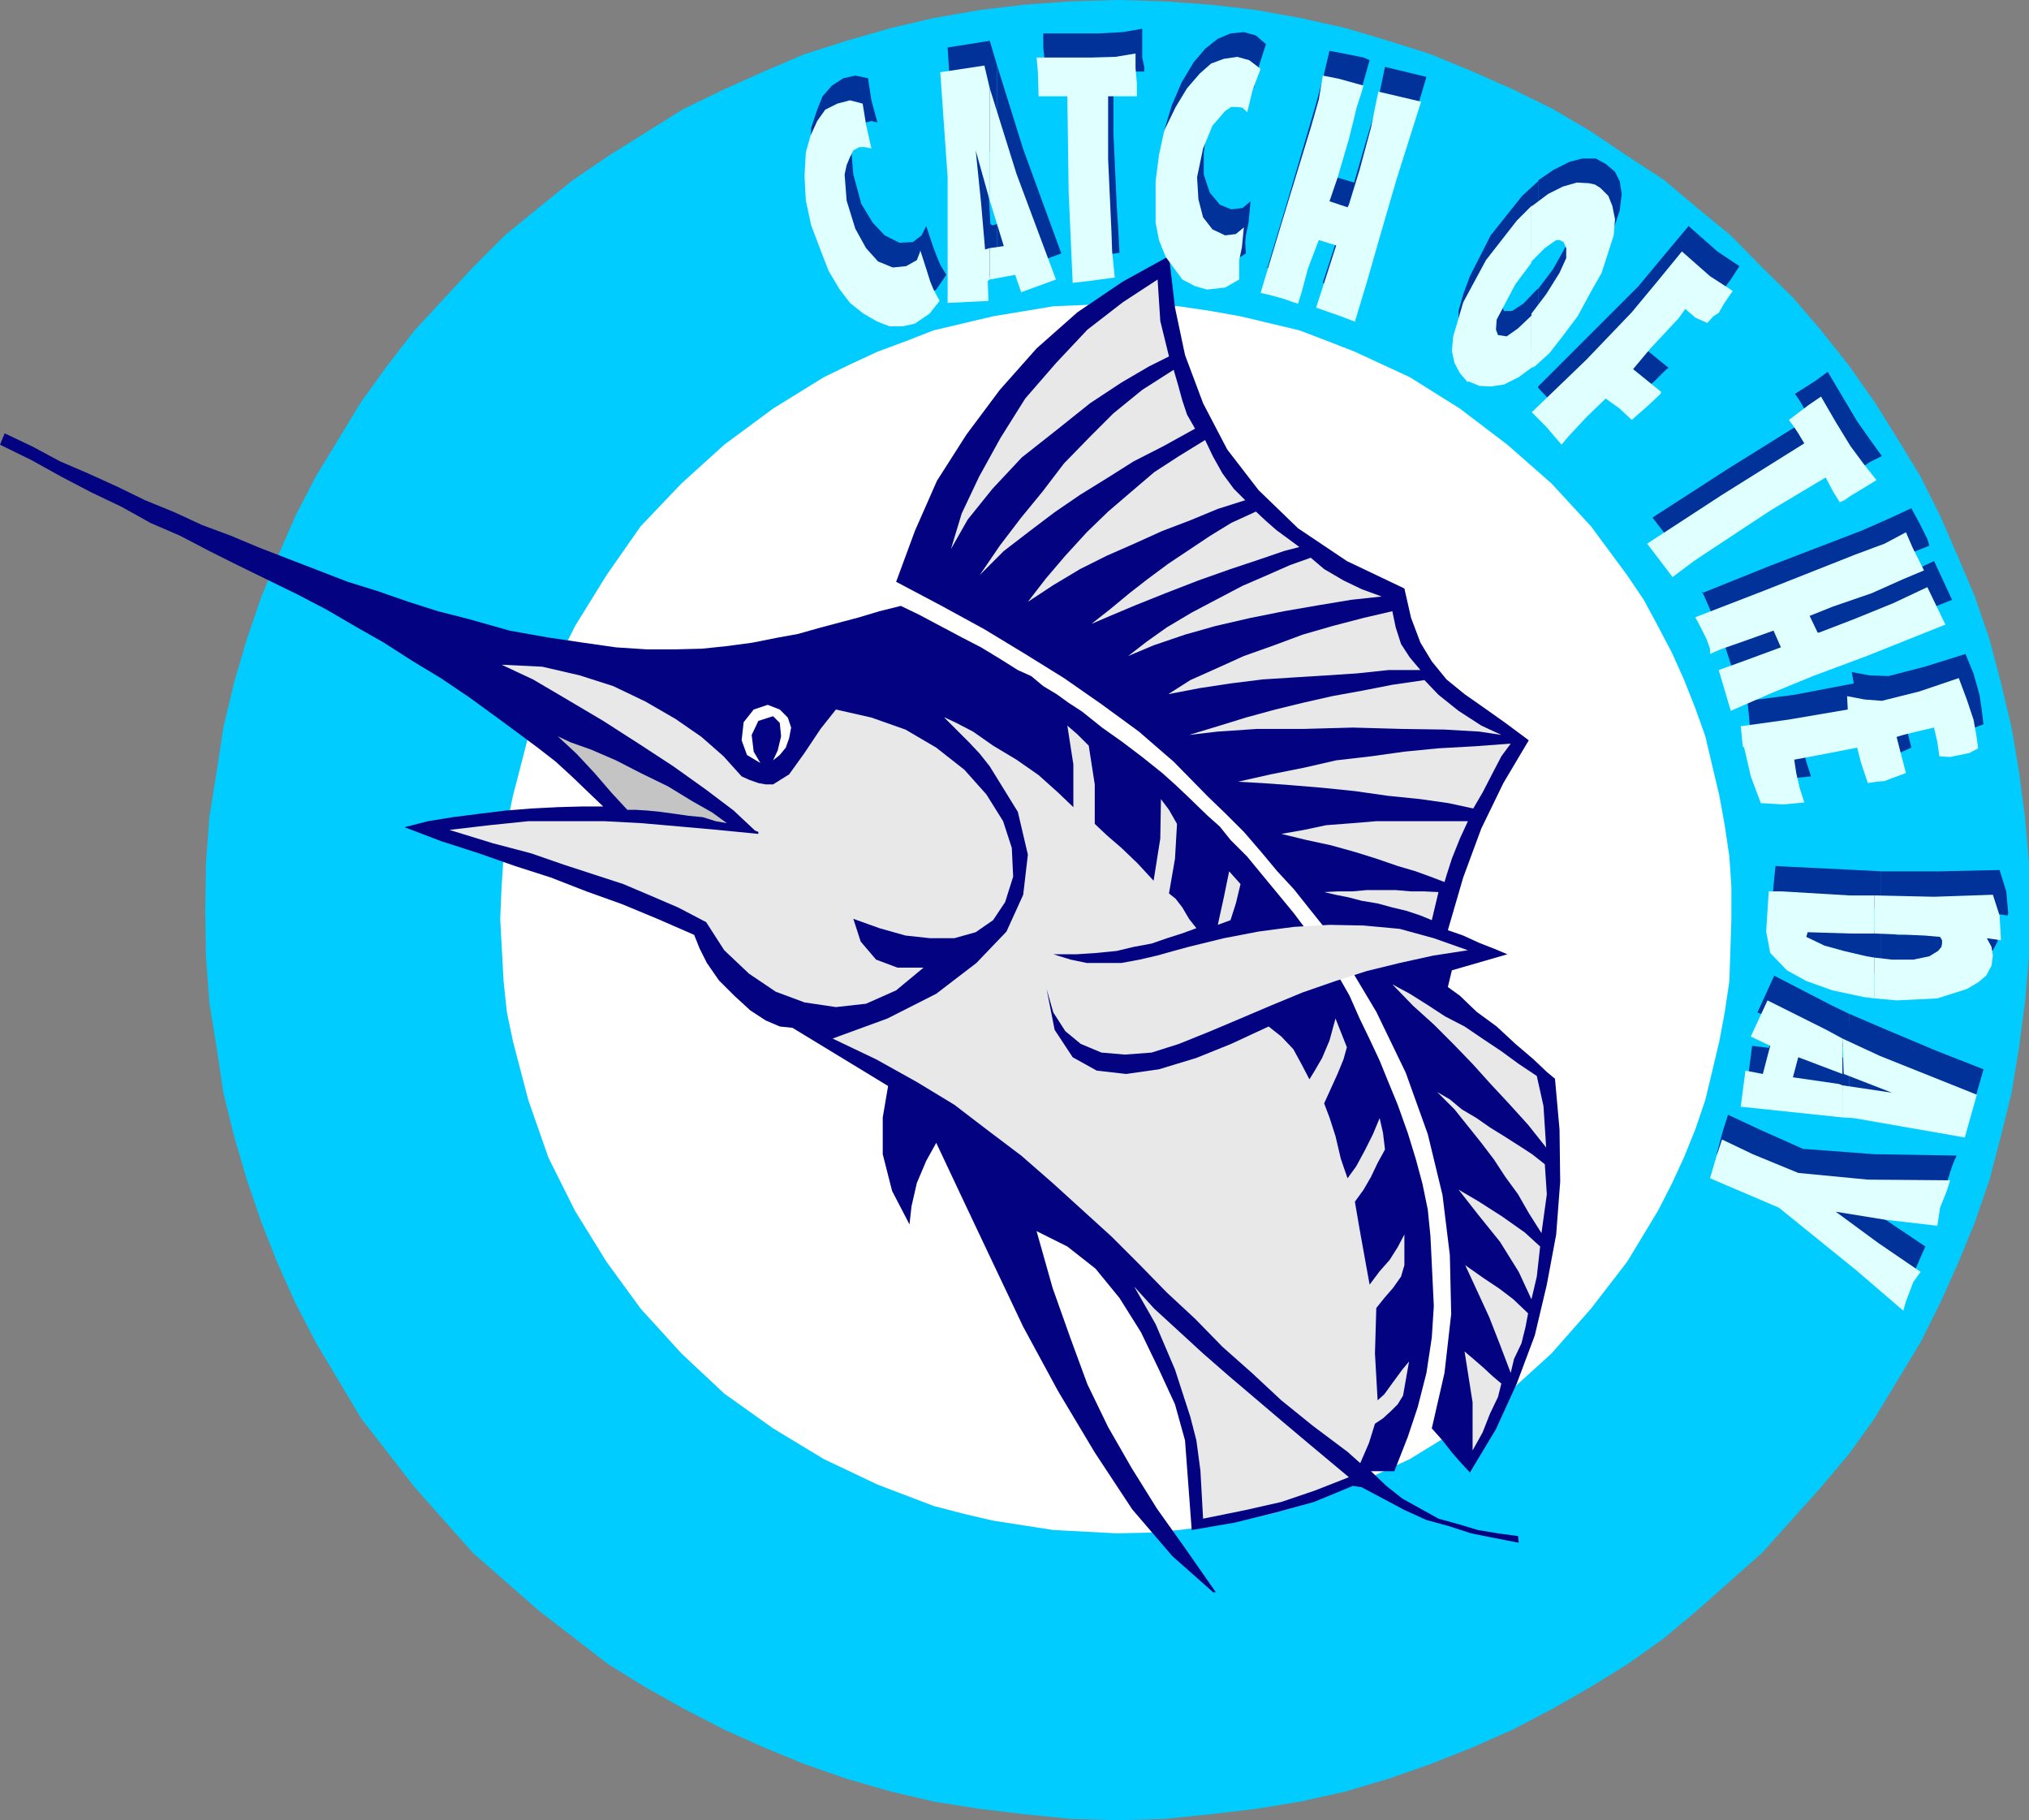 <?xml version="1.0" encoding="UTF-8" standalone="no"?>
<svg
   version="1.0"
   width="129.724mm"
   height="116.353mm"
   id="svg61"
   sodipodi:docname="Catch of the Day.wmf"
   xmlns:inkscape="http://www.inkscape.org/namespaces/inkscape"
   xmlns:sodipodi="http://sodipodi.sourceforge.net/DTD/sodipodi-0.dtd"
   xmlns="http://www.w3.org/2000/svg"
   xmlns:svg="http://www.w3.org/2000/svg">
  <rect width="100%" height="100%" fill="#808080" stroke="none"/>
  <sodipodi:namedview
     id="namedview61"
     pagecolor="#ffffff"
     bordercolor="#000000"
     borderopacity="0.25"
     inkscape:showpageshadow="2"
     inkscape:pageopacity="0.0"
     inkscape:pagecheckerboard="0"
     inkscape:deskcolor="#d1d1d1"
     inkscape:document-units="mm" />
  <defs
     id="defs1">
    <pattern
       id="WMFhbasepattern"
       patternUnits="userSpaceOnUse"
       width="6"
       height="6"
       x="0"
       y="0" />
  </defs>
  <path
     style="fill:#00ccff;fill-opacity:1;fill-rule:evenodd;stroke:none"
     d="m 270.195,0 11.15,0.323 11.15,0.808 10.989,1.292 10.827,1.939 10.827,2.423 10.342,3.07 10.181,3.231 10.181,4.2 9.858,4.362 9.534,4.685 9.05,5.331 8.888,5.978 8.888,5.816 8.08,6.785 8.08,6.624 7.595,7.755 7.434,7.27 6.787,7.916 6.787,8.563 6.141,8.724 5.656,9.047 5.494,9.047 4.686,9.37 4.363,10.017 4.04,9.532 3.555,10.34 2.747,10.501 2.586,10.824 1.778,10.663 1.454,10.986 0.97,11.147 v 11.309 11.147 l -0.97,11.147 -1.454,10.986 -1.778,10.824 -2.586,10.501 -2.747,10.501 -3.555,10.34 -4.04,9.855 -4.363,9.693 -4.686,9.37 -11.15,18.418 -6.141,8.563 -6.787,8.078 -14.221,15.833 -15.675,13.894 -8.08,6.785 -8.888,6.301 -8.888,5.493 -9.05,5.17 -9.534,5.008 -9.858,4.362 -10.181,4.039 -10.181,3.554 -10.342,3.07 -10.827,2.423 -10.827,1.777 -10.989,1.292 -11.15,1.131 -11.15,0.323 -11.474,-0.323 -11.15,-1.131 -10.827,-1.292 -11.15,-1.777 -10.342,-2.423 -10.666,-3.07 -10.181,-3.554 -9.858,-4.039 -9.696,-4.362 -9.696,-5.008 -9.211,-5.17 -8.888,-5.493 -16.968,-13.086 -15.837,-13.894 -14.059,-15.833 -12.928,-16.64 -5.494,-9.209 -5.494,-9.209 -4.848,-9.37 -4.363,-9.693 -3.878,-9.855 -3.555,-10.34 -3.07,-10.501 -2.586,-10.501 -1.616,-10.824 -1.778,-10.986 -0.808,-11.147 -0.162,-11.147 0.162,-11.309 0.808,-11.147 1.778,-10.986 1.616,-10.663 2.586,-10.824 3.07,-10.501 3.555,-10.34 3.878,-9.532 4.363,-10.017 4.848,-9.37 5.494,-9.047 5.494,-9.047 6.302,-8.724 6.626,-8.563 14.059,-15.186 7.757,-7.755 8.08,-6.624 8.403,-6.785 8.565,-5.816 18.099,-11.309 9.696,-4.685 9.696,-4.362 9.858,-4.2 10.181,-3.231 10.666,-3.07 10.342,-2.423 11.15,-1.939 10.827,-1.292 11.15,-0.808 z"
     id="path1" />
  <path
     style="fill:#ffffff;fill-opacity:1;fill-rule:evenodd;stroke:none"
     d="m 269.872,73.347 h 7.434 l 7.595,0.646 7.595,1.131 7.272,1.292 14.221,3.393 6.787,2.585 6.626,2.585 13.251,6.139 12.12,7.593 11.474,8.724 10.666,9.37 9.534,10.34 8.726,11.794 4.04,5.978 3.394,6.301 3.394,6.462 2.909,6.462 2.747,6.947 2.424,6.785 3.394,14.379 1.293,7.109 1.131,7.593 0.485,7.432 v 7.593 l -0.485,15.025 -1.131,7.593 -1.293,6.947 -3.394,14.217 -2.424,7.109 -2.747,6.785 -2.909,6.301 -3.394,6.624 -7.434,12.278 -8.726,11.309 -9.534,10.824 -10.666,9.693 -11.474,8.401 -12.12,7.432 -13.251,6.139 -13.413,5.17 -6.949,1.939 -7.272,1.616 -7.272,1.292 -7.595,0.969 -7.595,0.646 -7.434,0.162 -15.352,-0.808 -14.544,-2.262 -6.949,-1.616 -7.434,-1.939 -13.574,-5.17 -12.928,-6.139 -12.282,-7.432 -11.797,-8.401 -10.342,-9.693 -9.858,-10.824 -8.242,-11.309 -7.595,-12.278 -6.464,-12.925 -4.848,-13.894 -1.778,-6.785 -1.939,-7.432 -1.454,-6.947 -0.808,-7.593 -0.808,-15.025 0.323,-7.593 0.485,-7.432 0.808,-7.593 1.454,-7.109 1.939,-7.432 1.778,-6.947 4.848,-13.732 6.464,-12.925 7.595,-12.278 8.242,-11.794 9.858,-10.34 10.342,-9.37 11.797,-8.724 12.282,-7.593 6.302,-3.07 6.626,-3.07 6.949,-2.585 6.626,-2.585 14.382,-3.393 14.544,-2.423 z"
     id="path2" />
  <path
     style="fill:#030382;fill-opacity:1;fill-rule:evenodd;stroke:none"
     d="m 319.483,229.735 -6.787,-9.047 -3.717,-4.524 -3.878,-4.685 -3.717,-4.524 -4.04,-4.039 -2.586,-3.231 -2.909,-2.585 -5.01,-4.847 -2.909,-2.746 -3.07,-2.746 -4.848,-3.877 -4.686,-3.554 -5.01,-3.554 -4.848,-3.877 -3.232,-2.1 -2.909,-2.1 -3.232,-1.939 -2.909,-2.423 -3.232,-1.454 -4.363,-2.746 -4.525,-2.746 -4.686,-2.423 -5.171,-2.746 -5.171,-2.746 -4.363,-2.1 -5.171,1.292 -4.848,1.454 -4.848,1.292 -4.848,1.292 -5.171,1.454 -5.333,0.969 -5.656,1.131 -5.979,0.808 -6.141,0.646 -6.464,0.162 h -6.949 l -7.434,-0.485 -7.918,-1.131 -8.726,-1.292 -9.05,-1.616 -9.696,-2.746 -7.595,-1.939 -7.11,-2.262 -7.434,-2.585 -7.272,-2.262 -7.11,-2.746 -7.11,-2.746 -7.11,-2.746 -6.949,-2.908 -6.949,-2.585 -6.626,-3.07 -7.11,-2.908 -6.626,-3.231 -7.11,-3.231 L 14.544,111.475 7.918,107.92 1.131,104.689 0,107.436 l 7.595,3.716 7.272,4.039 7.11,3.716 7.434,3.554 6.949,3.877 7.11,3.07 7.11,3.716 7.11,3.554 7.272,3.554 6.949,3.393 7.11,3.716 6.626,3.877 7.11,4.039 6.787,4.362 6.949,4.2 6.949,4.685 3.555,2.585 4.202,3.07 4.363,3.231 4.363,3.231 4.363,3.393 3.878,3.554 4.04,3.877 3.555,3.393 h -5.171 l -5.818,0.162 -6.302,0.323 -6.141,0.485 -6.626,0.808 -6.302,0.808 -5.979,0.969 -5.656,1.454 8.888,3.393 9.05,2.908 8.726,3.07 8.565,2.746 8.726,3.393 8.565,3.07 8.565,3.554 8.888,3.877 1.293,3.231 1.778,3.554 2.909,4.2 3.717,3.716 3.878,3.554 3.717,2.423 3.394,1.454 3.07,0.323 23.109,14.055 -1.293,7.593 v 8.886 l 2.262,8.886 4.202,8.078 0.485,-4.362 1.293,-5.655 2.262,-5.331 2.424,-4.362 6.464,13.732 7.11,15.025 7.434,15.671 8.403,15.51 8.888,14.863 9.05,13.732 9.696,11.309 9.858,8.724 h 0.323 0.323 l -7.434,-10.663 -6.787,-9.532 -6.141,-9.855 -5.656,-9.855 -5.01,-10.34 -4.04,-10.986 -4.363,-12.278 -3.878,-13.732 7.434,3.716 6.787,5.331 5.818,7.109 5.171,8.239 4.363,9.047 3.878,8.401 2.424,8.724 1.616,21.649 10.342,-1.777 9.858,-2.423 9.373,-2.585 9.373,-3.877 2.101,0.323 5.494,2.908 4.848,2.585 5.333,2.423 5.333,1.454 5.494,1.777 5.656,1.131 5.818,1.131 -0.162,-1.616 -4.848,-0.646 -4.848,-0.808 -4.848,-1.454 -4.686,-1.292 -4.363,-2.423 -4.363,-2.423 -3.878,-3.07 -3.717,-3.554 h 5.656 l 3.232,-8.239 2.424,-7.27 2.101,-8.239 1.293,-8.563 0.485,-7.593 -0.485,-10.178 -0.323,-6.624 -0.646,-6.462 -1.293,-6.301 -1.616,-5.978 -1.939,-6.301 -2.424,-6.785 -2.262,-5.493 -2.101,-5.17 -2.424,-5.17 -2.424,-5.008 -2.424,-5.493 -3.232,-5.655 z"
     id="path3" />
  <path
     style="fill:#030382;fill-opacity:1;fill-rule:evenodd;stroke:none"
     d="m 275.366,244.598 h 4.202 l 3.717,-0.808 3.878,-0.969 3.232,-1.131 3.394,-1.131 3.555,-1.292 3.555,-1.454 3.717,-1.616 5.01,-1.292 5.171,-1.292 4.848,-1.454 5.171,-1.131 5.494,-0.808 5.171,-0.646 5.494,-0.323 5.818,-0.485 -5.818,-0.969 -6.787,-1.131 h -6.787 l -6.626,0.485 -6.302,1.131 -5.333,0.485 -4.525,0.969 -3.232,0.808 -5.171,1.292 -5.333,2.262 -5.333,1.939 -5.494,1.777 -5.333,1.131 -5.333,0.323 -4.848,-0.808 -5.171,-2.423 2.586,3.554 4.202,2.585 4.363,1.616 z"
     id="path4" />
  <path
     style="fill:#e3ffff;fill-opacity:1;fill-rule:evenodd;stroke:none"
     d="m 347.278,237.005 1.454,-2.585 -7.434,1.292 z"
     id="path5" />
  <path
     style="fill:#e8e8e8;fill-opacity:1;fill-rule:evenodd;stroke:none"
     d="m 294.273,223.434 3.07,-1.131 1.293,-4.039 1.131,-4.685 -2.747,-3.07 -1.293,6.301 z"
     id="path6" />
  <path
     style="fill:#030382;fill-opacity:1;fill-rule:evenodd;stroke:none"
     d="m 323.684,229.573 8.888,14.863 7.11,14.702 5.333,14.863 3.555,14.702 1.778,14.54 0.323,14.217 -1.616,14.217 -3.07,13.409 2.586,2.908 2.262,2.908 2.262,2.585 2.101,2.262 6.302,-10.501 5.01,-10.986 4.363,-11.632 2.909,-12.278 2.262,-12.117 0.97,-12.763 -0.162,-12.601 -1.131,-12.601 v 0.323 l -1.939,-1.616 -3.232,-3.07 -4.363,-3.716 -4.525,-4.2 -4.848,-3.554 -4.04,-3.877 -2.909,-2.1 0.97,-4.039 13.413,-3.877 -3.07,-1.292 -3.717,-1.454 -3.878,-1.777 -3.717,-1.292 3.717,-12.763 4.363,-11.794 5.333,-10.986 6.141,-10.34 -5.656,-4.2 -5.01,-3.554 -4.848,-3.393 -4.363,-3.554 -3.555,-4.362 -2.747,-4.524 -2.262,-5.978 -1.616,-7.109 -13.898,-6.624 -11.797,-7.916 -9.534,-9.209 -7.595,-9.855 -5.818,-11.147 -4.363,-11.632 -2.424,-11.471 -1.454,-12.44 -11.15,6.139 -10.989,7.432 -9.858,8.724 -8.888,10.017 -8.08,10.824 -7.11,11.147 -5.333,12.117 -4.525,12.278 10.989,5.816 10.342,5.655 9.858,5.978 9.373,5.816 9.05,6.301 9.05,6.624 8.403,7.27 8.242,8.401 4.363,4.2 4.363,4.362 4.04,4.685 4.04,4.847 4.04,4.362 3.717,4.685 3.878,4.847 z"
     id="path7" />
  <path
     style="fill:#e8e8e8;fill-opacity:1;fill-rule:evenodd;stroke:none"
     d="m 290.718,366.897 10.342,-2.1 8.565,-1.939 8.08,-2.746 8.242,-3.231 -9.858,-8.239 -6.141,-5.17 -6.464,-5.493 -6.464,-5.493 -6.302,-5.493 -5.979,-5.493 -5.818,-5.331 -4.848,-5.331 5.171,9.047 4.686,10.986 3.717,11.471 1.454,5.655 0.97,7.27 z"
     id="path8" />
  <path
     style="fill:#e8e8e8;fill-opacity:1;fill-rule:evenodd;stroke:none"
     d="m 328.694,353.488 2.101,-4.847 1.454,-4.685 1.939,-1.292 1.939,-1.777 1.616,-1.616 1.293,-2.1 1.454,-8.239 -1.616,1.939 -2.262,3.07 -2.101,2.908 -1.616,1.454 -0.646,-11.309 0.323,-10.986 1.939,-2.423 2.101,-2.423 1.939,-2.746 0.808,-2.746 v -7.432 l -1.616,3.07 -1.939,3.07 -2.424,2.746 -2.424,3.231 -2.424,-13.409 -1.131,-6.624 2.101,-2.908 1.778,-3.07 1.616,-3.393 1.778,-3.231 -0.485,-4.039 -0.808,-3.554 -1.616,3.877 -1.939,3.877 -2.101,3.877 -2.101,2.908 -1.616,-4.685 -1.293,-5.493 -1.454,-4.524 -1.293,-3.393 1.616,-3.554 1.616,-3.554 1.454,-3.554 0.808,-2.908 -2.747,-6.947 -1.454,5.331 -1.778,4.2 -1.778,3.07 -1.293,2.1 -1.939,-3.716 -1.939,-3.554 -2.909,-3.07 -3.07,-2.423 -9.05,4.2 -8.403,3.393 -9.05,2.746 -7.918,1.131 -7.11,-0.808 -5.818,-3.231 -4.363,-6.624 -1.939,-9.855 1.616,5.655 2.909,4.524 3.717,3.07 5.01,2.1 5.656,0.485 6.464,-0.485 6.626,-2.1 7.595,-3.07 7.272,-3.07 7.595,-3.231 7.434,-3.07 7.918,-2.746 7.595,-2.423 7.918,-1.939 8.08,-1.777 8.403,-1.292 -8.242,-2.908 -8.242,-2.262 -8.726,-0.808 -8.242,-0.162 -8.565,0.485 -8.565,1.131 -8.403,1.616 -8.565,2.1 -3.555,0.969 -4.04,1.131 -4.202,0.969 -4.363,0.808 h -4.04 -4.363 l -3.878,-0.808 -4.202,-1.292 h 5.656 l 4.848,-0.323 4.848,-0.485 4.04,-0.969 4.363,-0.808 3.717,-1.292 3.555,-1.131 3.555,-1.292 -1.778,-2.262 -1.616,-2.746 -1.616,-2.1 -1.616,-1.292 1.454,-8.401 0.485,-8.401 -1.939,-3.393 -1.939,-2.585 -0.162,9.532 -1.616,10.178 -3.878,-4.2 -3.878,-3.716 -3.555,-3.07 -2.909,-2.746 v -9.532 l -1.454,-9.37 -2.747,-2.746 -2.424,-2.1 1.454,9.37 v 10.34 l -3.717,-3.554 -4.686,-4.2 -5.333,-3.716 -5.656,-3.393 -4.848,-3.393 -4.04,-2.1 -2.747,-1.292 h -0.162 l 2.909,2.908 3.07,3.07 2.586,2.746 2.424,3.07 6.787,10.986 2.424,10.34 -1.131,9.693 -4.04,8.886 -7.272,7.593 -9.696,7.432 -11.797,5.978 -13.251,4.847 10.504,5.008 9.858,5.493 9.05,5.493 8.242,6.301 7.918,5.978 7.595,6.624 7.11,6.462 7.11,6.462 6.626,6.624 6.787,6.947 6.787,6.301 6.626,6.785 7.11,6.301 7.11,6.624 7.595,6.139 8.403,6.301 z"
     id="path9" />
  <path
     style="fill:#e8e8e8;fill-opacity:1;fill-rule:evenodd;stroke:none"
     d="m 355.843,350.418 2.424,-4.362 1.778,-4.524 1.939,-4.039 0.808,-3.231 -2.101,-1.777 -2.262,-2.1 -2.424,-2.1 -2.101,-1.777 1.939,12.278 z"
     id="path10" />
  <path
     style="fill:#e8e8e8;fill-opacity:1;fill-rule:evenodd;stroke:none"
     d="m 365.054,331.677 0.808,-3.393 1.778,-3.716 0.97,-3.877 0.646,-3.393 -3.555,-3.393 -3.394,-2.585 -3.878,-2.585 -4.363,-3.07 3.07,6.624 2.747,5.978 2.586,6.624 z"
     id="path11" />
  <path
     style="fill:#e8e8e8;fill-opacity:1;fill-rule:evenodd;stroke:none"
     d="m 370.064,313.906 1.293,-5.493 0.808,-7.27 -3.717,-3.393 -5.494,-3.877 -5.818,-3.716 -4.686,-2.746 4.686,5.978 5.333,6.624 4.525,7.27 z"
     id="path12" />
  <path
     style="fill:#e8e8e8;fill-opacity:1;fill-rule:evenodd;stroke:none"
     d="m 372.488,297.912 1.293,-9.37 -0.485,-7.27 -3.07,-2.423 -3.232,-2.1 -3.555,-2.262 -3.394,-2.1 -3.232,-2.262 -3.555,-2.1 -2.909,-2.423 -3.07,-1.777 4.202,4.2 3.232,4.039 3.232,4.039 3.07,4.039 2.747,4.2 3.07,4.2 2.586,4.524 z"
     id="path13" />
  <path
     style="fill:#e8e8e8;fill-opacity:1;fill-rule:evenodd;stroke:none"
     d="m 373.619,277.232 -0.646,-10.017 -1.616,-7.27 -4.363,-2.908 -4.202,-3.07 -4.363,-2.908 -4.525,-3.07 -4.686,-2.423 -4.202,-2.746 -4.363,-2.746 -4.202,-2.262 5.01,5.17 5.01,4.524 4.686,4.685 4.686,4.847 4.363,4.847 4.363,4.685 4.686,5.17 z"
     id="path14" />
  <path
     style="fill:#e8e8e8;fill-opacity:1;fill-rule:evenodd;stroke:none"
     d="m 223.169,233.774 h -6.302 l -5.171,-1.939 -3.717,-4.362 -1.778,-5.493 6.302,2.262 6.302,1.777 5.979,0.646 h 5.818 l 5.171,-1.454 4.202,-2.908 2.909,-4.362 1.939,-6.139 -0.323,-6.947 -2.101,-6.462 -4.04,-6.462 -5.333,-5.978 -6.787,-5.331 -7.434,-4.362 -8.242,-2.908 -8.565,-1.939 -3.717,4.685 -3.878,5.816 -3.717,5.17 -3.878,2.423 h -1.778 l -1.778,-0.323 -2.262,-0.808 -1.778,-0.808 -4.363,-4.847 -5.333,-4.685 -6.302,-4.362 -7.272,-4.2 -7.757,-3.716 -8.08,-2.585 -9.05,-2.1 -9.858,-0.485 7.595,3.554 8.242,4.847 8.726,5.17 8.565,5.493 8.403,5.493 7.918,5.655 6.626,5.008 5.171,4.847 0.808,0.323 v 0.485 l -9.858,-0.969 -9.05,-0.808 -9.211,-0.808 -9.05,-0.485 h -9.211 -9.211 l -9.373,0.969 -9.696,1.131 10.504,3.231 9.211,2.423 7.918,2.746 7.434,2.423 6.949,2.262 6.464,2.746 6.787,2.908 6.787,3.554 4.363,6.785 5.979,5.655 6.464,4.362 6.949,2.585 7.595,1.131 7.272,-0.808 7.272,-3.231 z"
     id="path15" />
  <path
     style="fill:#c4c4c4;fill-opacity:1;fill-rule:evenodd;stroke:none"
     d="m 175.659,198.877 -3.555,-2.585 -4.848,-2.746 -5.818,-3.554 -6.626,-3.231 -5.979,-3.07 -5.979,-2.585 -5.01,-1.777 -3.07,-1.454 4.525,4.2 4.363,4.685 4.04,4.685 3.878,4.2 h 1.939 l 2.747,0.162 3.232,0.323 3.555,0.485 3.394,0.485 3.394,0.323 3.07,0.969 z"
     id="path16" />
  <path
     style="fill:#ffffff;fill-opacity:1;fill-rule:evenodd;stroke:none"
     d="m 183.739,184.337 -1.616,-2.746 -0.485,-4.039 1.616,-3.393 3.555,-1.131 1.616,1.616 0.323,3.231 -0.808,3.393 -1.131,2.423 1.616,-1.292 1.454,-1.777 0.808,-2.262 0.485,-2.585 -0.808,-2.423 -1.939,-1.939 -2.909,-1.131 -3.394,1.131 -2.424,3.07 -0.485,4.362 1.293,3.554 z"
     id="path17" />
  <path
     style="fill:#e8e8e8;fill-opacity:1;fill-rule:evenodd;stroke:none"
     d="m 345.985,222.303 1.616,-6.785 -3.394,-0.162 h -3.232 l -3.717,-0.323 h -3.555 -3.394 l -3.555,0.323 h -3.555 l -3.232,0.162 2.747,0.646 3.232,0.646 3.07,0.808 3.878,0.646 3.555,0.969 3.394,0.808 3.394,1.131 z"
     id="path18" />
  <path
     style="fill:#e8e8e8;fill-opacity:1;fill-rule:evenodd;stroke:none"
     d="m 349.056,213.094 0.485,-1.616 1.293,-4.039 1.939,-4.847 1.939,-4.2 h -4.848 -5.171 -5.818 -6.302 l -5.818,0.485 -6.302,0.485 -5.333,1.131 -5.494,0.969 5.979,1.454 5.979,1.292 5.818,1.616 5.171,1.616 5.171,1.777 4.363,1.292 3.555,1.292 z"
     id="path19" />
  <path
     style="fill:#e8e8e8;fill-opacity:1;fill-rule:evenodd;stroke:none"
     d="m 365.054,179.652 -8.726,0.646 -8.726,0.485 -8.242,0.808 -8.08,1.131 -8.403,0.969 -7.757,1.777 -8.08,1.616 -7.918,1.777 5.818,0.323 6.787,0.485 7.757,0.646 7.918,0.808 7.918,1.131 7.918,0.808 6.787,0.969 5.979,1.292 2.262,-3.877 2.424,-4.685 2.101,-4.039 z"
     id="path20" />
  <path
     style="fill:#e8e8e8;fill-opacity:1;fill-rule:evenodd;stroke:none"
     d="m 362.792,177.552 -4.848,-2.262 -5.494,-3.554 -4.848,-3.877 -3.394,-3.554 -7.757,1.131 -7.434,1.454 -7.11,1.292 -7.11,1.616 -6.626,1.616 -7.11,1.939 -6.787,2.1 -6.949,2.1 6.949,-0.808 9.534,-0.646 h 11.312 l 11.797,-0.323 11.635,0.323 10.504,0.162 8.403,0.485 z"
     id="path21" />
  <path
     style="fill:#e8e8e8;fill-opacity:1;fill-rule:evenodd;stroke:none"
     d="m 282.315,167.697 7.595,-1.454 7.434,-1.131 7.757,-0.969 7.595,-0.485 7.757,-0.485 7.434,-0.485 7.595,-0.808 h 7.757 l -2.586,-3.07 -2.101,-3.231 -1.293,-4.039 -0.808,-3.877 -6.949,1.616 -7.434,1.939 -7.272,2.1 -6.949,2.585 -7.272,2.585 -6.787,3.07 -6.141,2.746 z"
     id="path22" />
  <path
     style="fill:#e8e8e8;fill-opacity:1;fill-rule:evenodd;stroke:none"
     d="m 272.619,158.488 6.141,-2.585 7.595,-2.585 7.434,-2.1 8.403,-1.939 8.08,-1.616 8.403,-1.454 7.757,-1.292 7.434,-0.808 -4.848,-1.777 -4.363,-2.1 -4.686,-2.746 -3.232,-2.746 -5.01,1.777 -5.494,2.423 -5.979,2.585 -6.464,3.393 -5.818,3.07 -5.979,3.554 -5.01,3.554 z"
     id="path23" />
  <path
     style="fill:#e8e8e8;fill-opacity:1;fill-rule:evenodd;stroke:none"
     d="m 263.731,150.733 4.525,-1.939 6.141,-2.585 7.272,-2.908 7.918,-3.07 7.757,-2.746 7.272,-2.423 5.656,-1.939 3.717,-0.969 -3.07,-2.262 -2.424,-1.777 -2.586,-2.262 -2.424,-2.262 -5.979,2.746 -5.01,3.07 -5.333,3.554 -4.848,3.231 -5.01,3.716 -4.363,3.393 -4.686,3.877 z"
     id="path24" />
  <path
     style="fill:#e8e8e8;fill-opacity:1;fill-rule:evenodd;stroke:none"
     d="m 248.379,145.402 6.141,-4.039 6.464,-3.877 6.464,-3.231 6.626,-2.908 6.787,-3.07 6.787,-2.585 6.626,-2.746 6.626,-2.1 -2.747,-2.746 -2.747,-3.716 -2.262,-4.039 -1.939,-4.039 -6.302,3.877 -5.979,3.877 -5.494,4.685 -5.656,4.847 -5.171,5.008 -5.171,5.654 -4.686,5.493 z"
     id="path25" />
  <path
     style="fill:#e8e8e8;fill-opacity:1;fill-rule:evenodd;stroke:none"
     d="m 236.744,138.939 5.818,-5.816 6.302,-4.847 5.979,-4.524 6.141,-4.2 6.787,-4.2 6.141,-3.877 7.272,-3.716 7.595,-4.2 -1.939,-3.393 -1.131,-3.393 -0.97,-3.554 -1.131,-3.877 -7.595,4.847 -6.949,5.655 -5.979,5.978 -5.979,6.139 -5.171,6.785 -5.171,6.301 -5.171,6.785 z"
     id="path26" />
  <path
     style="fill:#e8e8e8;fill-opacity:1;fill-rule:evenodd;stroke:none"
     d="m 229.795,132.639 4.04,-7.109 5.979,-7.432 7.11,-7.593 8.403,-6.624 8.08,-6.462 7.595,-5.008 6.626,-3.877 4.848,-2.423 -2.101,-8.563 -0.646,-10.017 -8.403,5.493 -8.565,6.624 -7.595,8.078 -7.434,8.563 -5.979,9.532 -5.171,9.37 -4.202,8.886 z"
     id="path27" />
  <path
     style="fill:#003299;fill-opacity:1;fill-rule:evenodd;stroke:none"
     d="m 417.574,269.316 7.595,3.554 10.504,4.685 17.291,1.292 19.877,0.323 -0.485,0.969 -0.646,1.616 -1.293,4.039 -1.131,4.362 -12.282,-1.616 -12.12,-1.777 10.504,7.755 9.858,6.624 -1.131,2.585 -1.131,2.585 -0.808,2.1 -0.646,2.423 -11.797,-10.017 -18.746,-15.025 -16.16,-6.947 1.454,-5.493 z"
     id="path28" />
  <path
     style="fill:#003299;fill-opacity:1;fill-rule:evenodd;stroke:none"
     d="m 446.824,255.907 v 8.078 l 2.424,0.323 27.149,4.2 2.909,-10.178 -11.15,-4.362 -12.282,-5.17 -9.05,-3.877 v 8.563 l 11.797,4.685 z"
     id="path29" />
  <path
     style="fill:#003299;fill-opacity:1;fill-rule:evenodd;stroke:none"
     d="m 447.147,253.484 -0.323,-8.563 -4.04,-1.939 -14.059,-7.27 -4.04,8.886 4.686,1.939 -1.939,6.624 -4.04,-0.485 -1.131,8.724 24.563,2.585 v -8.078 l -0.808,-0.323 -11.15,-1.292 1.293,-4.685 z"
     id="path30" />
  <path
     style="fill:#003299;fill-opacity:1;fill-rule:evenodd;stroke:none"
     d="m 454.58,225.211 v 10.017 l 5.333,0.485 9.373,-0.808 4.04,-0.808 3.555,-0.969 2.424,-1.777 2.262,-1.777 1.131,-2.1 0.162,-2.423 v -2.423 l -1.293,-1.939 3.555,0.485 0.162,-0.485 -0.485,-5.331 -1.616,-5.17 -14.544,0.323 h -14.059 v 9.047 h 8.403 l 3.555,0.323 3.555,0.485 0.646,0.808 v 0.808 l -0.323,0.808 -0.485,0.808 -2.424,1.454 -3.717,0.485 -5.171,0.323 z"
     id="path31" />
  <path
     style="fill:#003299;fill-opacity:1;fill-rule:evenodd;stroke:none"
     d="m 454.58,219.556 v -9.047 l -6.141,-0.323 -16.483,-0.808 -2.909,-0.162 -0.485,4.685 -0.323,4.847 1.131,5.493 1.293,2.1 2.424,2.1 5.01,2.585 6.302,2.262 7.11,1.616 3.07,0.323 v -10.017 l -7.434,-1.292 -5.01,-1.616 -4.04,-1.939 v -1.131 h 11.15 z"
     id="path32" />
  <path
     style="fill:#003299;fill-opacity:1;fill-rule:evenodd;stroke:none"
     d="m 422.26,169.312 11.312,-1.454 14.382,-2.746 -0.485,-2.746 4.363,0.808 4.525,0.162 8.726,-2.262 9.858,-3.07 1.939,4.685 1.454,5.17 0.485,3.231 0.485,3.877 -2.101,0.808 -2.262,0.808 -2.101,0.162 h -2.747 l -0.808,-3.716 -0.485,-3.231 -4.202,1.131 -3.232,0.808 -1.616,0.162 2.101,8.724 -2.909,1.292 -1.939,0.485 -2.262,0.485 h -1.778 l -1.616,-4.524 -0.97,-3.716 -7.434,1.454 -8.08,1.292 0.323,1.454 0.485,1.777 0.808,3.393 1.131,3.554 -5.01,0.485 h -5.494 l -2.424,-6.462 -1.616,-5.493 -0.323,-1.454 v -0.485 z"
     id="path33" />
  <path
     style="fill:#003299;fill-opacity:1;fill-rule:evenodd;stroke:none"
     d="m 411.272,143.301 16.483,-6.624 22.301,-8.563 6.949,-3.07 4.848,-2.262 1.939,3.554 1.939,3.877 0.485,1.616 -4.848,1.939 -7.595,3.231 -9.373,3.716 -5.494,1.939 1.616,4.2 0.646,-0.323 8.403,-2.908 9.534,-4.2 8.242,-3.877 4.363,9.37 -18.746,7.432 -13.413,5.17 -9.696,3.554 -10.019,4.685 -1.131,-3.877 -1.939,-5.978 5.818,-2.262 9.373,-3.231 -2.101,-4.039 -6.787,2.423 -5.979,2.1 -2.101,0.808 -0.485,-0.969 -0.808,-2.423 -1.131,-2.585 -1.293,-2.908 z"
     id="path34" />
  <path
     style="fill:#003299;fill-opacity:1;fill-rule:evenodd;stroke:none"
     d="m 433.734,95.157 4.848,-3.07 3.07,-2.262 3.555,5.978 3.555,5.978 3.07,4.362 2.909,4.039 -2.909,1.454 -3.07,2.1 -1.616,1.131 -0.808,0.485 -1.778,-2.908 -1.778,-3.07 -13.251,7.916 -14.706,9.855 -4.04,2.423 -5.01,3.877 -3.717,-4.847 -2.747,-3.554 18.261,-11.794 19.715,-12.278 -1.293,-2.262 -1.131,-1.939 z"
     id="path35" />
  <path
     style="fill:#003299;fill-opacity:1;fill-rule:evenodd;stroke:none"
     d="m 371.68,93.38 12.766,-12.763 11.474,-11.471 6.302,-7.593 5.818,-6.947 6.949,6.139 5.333,3.554 -2.101,3.231 -1.454,1.939 -1.293,1.131 -1.454,1.292 -2.747,-1.292 -2.424,-1.777 -1.939,2.262 -1.939,2.262 -4.525,4.847 -4.202,5.008 6.949,5.655 -0.646,0.485 -2.747,2.746 -3.878,3.393 -3.232,-2.585 -3.232,-2.746 -4.363,4.524 -4.525,4.847 -2.101,1.939 -3.555,-4.362 -3.232,-3.393 z"
     id="path36" />
  <path
     style="fill:#003299;fill-opacity:1;fill-rule:evenodd;stroke:none"
     d="m 371.68,69.793 v 13.086 l 0.485,-0.485 3.555,-3.07 3.555,-4.2 3.394,-4.524 3.232,-5.816 2.424,-4.847 3.07,-9.047 0.485,-4.039 -0.485,-3.07 -1.131,-2.262 -2.262,-1.939 -2.424,-1.292 h -3.232 l -3.07,0.808 -3.878,1.939 -3.555,2.423 -0.162,0.323 v 14.217 l 3.232,-3.877 2.424,-1.939 1.131,-0.162 0.808,0.485 V 52.183 l 0.646,1.616 -0.162,2.423 -1.616,3.716 -2.909,5.17 z"
     id="path37" />
  <path
     style="fill:#003299;fill-opacity:1;fill-rule:evenodd;stroke:none"
     d="M 371.68,57.999 V 43.782 l -3.878,3.554 -7.595,9.532 -5.01,9.855 -1.616,4.362 -1.131,4.039 v 3.393 l 0.323,3.231 1.616,2.423 1.939,1.939 v -0.323 l 2.747,1.454 2.909,0.162 3.07,-0.808 3.555,-1.616 3.07,-2.1 V 69.793 l -0.323,0.162 -3.232,3.393 -2.747,1.777 h -1.939 l -0.646,-1.292 0.485,-2.423 4.525,-8.563 z"
     id="path38" />
  <path
     style="fill:#003299;fill-opacity:1;fill-rule:evenodd;stroke:none"
     d="m 306.232,64.785 5.01,-16.64 6.787,-23.103 1.939,-7.27 1.293,-5.493 4.202,0.808 4.04,0.808 1.454,0.646 -1.454,5.17 -2.101,7.916 -2.747,9.532 -1.778,5.655 4.363,1.292 0.162,-0.646 2.424,-8.401 3.07,-10.34 1.778,-8.563 10.019,2.423 -5.656,19.064 -4.363,13.409 -2.586,10.178 -3.07,10.663 -3.394,-1.292 -5.979,-2.262 1.939,-5.978 3.07,-9.37 -4.363,-0.808 -2.586,6.785 -1.778,5.655 -0.646,2.585 -1.293,-0.485 -2.262,-0.485 -3.07,-1.131 -2.747,-0.485 z"
     id="path39" />
  <path
     style="fill:#003299;fill-opacity:1;fill-rule:evenodd;stroke:none"
     d="m 302.192,48.629 -0.485,5.17 -0.646,3.07 -0.162,1.777 0.162,2.585 -3.555,2.262 -4.525,0.323 -2.909,-0.969 -2.747,-1.292 -4.202,-5.493 -1.454,-3.877 -0.808,-4.362 -0.323,-10.178 0.808,-6.139 1.778,-5.978 2.424,-5.655 2.909,-4.847 2.747,-3.231 3.07,-2.423 3.07,-1.292 3.232,-0.323 2.909,0.808 2.424,2.1 -1.616,5.008 -1.293,5.655 -1.131,-1.131 -1.293,-0.323 h -1.616 l -1.616,0.808 -3.07,3.554 -2.424,5.655 -0.97,6.947 v 5.331 l 1.454,4.362 2.424,2.908 2.747,1.131 2.747,-0.323 z"
     id="path40" />
  <path
     style="fill:#003299;fill-opacity:1;fill-rule:evenodd;stroke:none"
     d="m 252.742,17.448 -0.646,-5.978 V 8.078 h 6.626 6.787 l 5.818,-0.323 4.686,-0.808 v 3.554 3.393 l 0.485,2.262 v 1.131 h -3.555 l -3.878,-0.323 v 15.51 l 0.808,17.61 0.323,4.847 0.323,6.139 -5.494,0.808 -4.686,0.485 -0.808,-21.649 -0.162,-23.426 h -2.909 l -2.101,0.162 z"
     id="path41" />
  <path
     style="fill:#003299;fill-opacity:1;fill-rule:evenodd;stroke:none"
     d="m 240.945,54.122 v 7.432 l 5.818,-1.292 1.293,4.039 8.403,-3.07 -9.211,-25.203 -6.302,-20.195 v 27.465 l 3.232,10.017 z"
     id="path42" />
  <path
     style="fill:#003299;fill-opacity:1;fill-rule:evenodd;stroke:none"
     d="M 240.945,43.297 V 15.833 l -1.778,-5.978 -10.181,1.616 1.616,25.365 -0.323,30.373 9.858,-0.485 -0.162,-5.17 h 0.97 v -7.432 l -1.131,0.323 -0.485,-0.323 -0.646,-11.309 -1.293,-12.44 3.555,12.44 z"
     id="path43" />
  <path
     style="fill:#003299;fill-opacity:1;fill-rule:evenodd;stroke:none"
     d="m 223.816,54.606 1.616,4.847 0.97,2.585 0.808,1.939 1.454,2.423 -2.424,3.554 -3.878,2.262 -2.747,0.808 h -3.07 l -3.232,-1.131 -3.232,-2.1 -3.07,-2.746 -2.586,-3.554 -2.424,-4.039 -2.424,-4.847 -2.101,-6.139 -1.454,-5.978 -0.162,-5.816 0.162,-5.816 1.454,-4.362 1.293,-3.231 2.262,-2.585 2.747,-1.777 2.909,-0.646 3.07,0.646 0.808,5.331 1.454,5.331 -1.454,-0.323 -1.293,0.323 -1.293,0.808 -1.131,1.292 -0.646,2.262 -0.485,2.423 0.485,5.816 1.939,7.109 2.747,4.524 2.909,3.07 3.555,1.777 3.232,-0.162 2.101,-1.616 z"
     id="path44" />
  <path
     style="fill:#e0ffff;fill-opacity:1;fill-rule:evenodd;stroke:none"
     d="m 416.12,275.294 7.434,3.554 10.989,4.524 16.806,1.616 19.877,0.162 -0.323,1.131 -0.485,1.454 -1.616,4.039 -0.646,4.362 -12.605,-1.454 -11.958,-1.939 10.342,7.593 10.181,6.947 -1.778,2.423 -0.97,2.585 -0.808,2.1 -0.646,2.262 -11.474,-9.855 -18.584,-15.025 -16.645,-7.109 1.616,-5.493 z"
     id="path45" />
  <path
     style="fill:#e0ffff;fill-opacity:1;fill-rule:evenodd;stroke:none"
     d="m 445.207,262.208 v 7.755 l 2.747,0.162 26.826,4.685 2.909,-10.34 -23.432,-9.37 -9.05,-4.2 0.323,8.563 11.635,4.524 z"
     id="path46" />
  <path
     style="fill:#e0ffff;fill-opacity:1;fill-rule:evenodd;stroke:none"
     d="m 445.207,259.461 v -8.563 l -3.878,-2.1 -14.221,-7.109 -4.04,8.724 4.686,2.262 -1.778,6.785 -4.202,-0.808 -1.131,8.724 24.563,2.585 v -7.755 l -0.808,-0.323 -11.15,-1.616 1.293,-4.847 z"
     id="path47" />
  <path
     style="fill:#e0ffff;fill-opacity:1;fill-rule:evenodd;stroke:none"
     d="m 452.964,231.35 v 9.855 l 5.333,0.485 9.858,-0.485 7.11,-2.262 2.747,-1.616 1.939,-1.616 1.293,-2.423 0.323,-2.423 -0.323,-2.1 -1.131,-2.1 3.394,0.485 v -0.485 l -0.323,-5.493 -1.616,-5.008 -14.221,0.485 -14.382,-0.323 v 9.209 l 8.403,0.323 3.717,0.162 3.717,0.323 0.485,0.808 v 0.808 l -0.162,0.808 -0.808,0.969 -2.101,1.292 -3.878,0.808 h -5.171 z"
     id="path48" />
  <path
     style="fill:#e0ffff;fill-opacity:1;fill-rule:evenodd;stroke:none"
     d="m 452.964,225.534 v -9.209 h -6.141 l -16.16,-0.969 h -3.232 v -0.323 l -0.323,4.847 -0.323,5.17 0.97,5.17 4.04,4.2 4.686,2.585 6.302,2.262 7.595,1.616 2.586,0.323 v -9.855 l -1.939,-0.323 -5.494,-1.292 -4.686,-1.292 -4.363,-2.1 0.323,-1.131 10.666,0.323 z"
     id="path49" />
  <path
     style="fill:#e0ffff;fill-opacity:1;fill-rule:evenodd;stroke:none"
     d="m 420.644,175.451 11.635,-1.616 14.221,-2.423 -0.162,-3.231 4.202,0.808 4.202,0.323 9.05,-2.262 9.534,-3.231 1.939,5.17 1.616,4.847 0.646,3.554 0.485,3.393 -2.101,1.131 -2.262,0.485 -2.424,0.485 -2.586,-0.162 -0.485,-3.393 -0.808,-3.554 -4.202,0.969 -3.232,0.808 -1.616,0.485 2.262,8.724 -3.07,1.131 -2.101,0.808 -1.939,0.162 -2.101,0.323 -1.616,-4.847 -0.97,-3.716 -7.434,1.454 -7.757,1.454 0.162,1.131 0.323,2.1 0.808,3.554 1.131,3.554 -5.01,0.485 -5.494,-0.323 -2.424,-6.462 -1.293,-5.655 -0.323,-1.292 -0.323,-0.323 z"
     id="path50" />
  <path
     style="fill:#e0ffff;fill-opacity:1;fill-rule:evenodd;stroke:none"
     d="m 409.656,149.117 16.322,-6.301 22.462,-8.886 6.949,-2.585 5.171,-2.746 1.616,3.716 1.939,3.877 0.808,1.616 -5.01,2.1 -7.595,3.393 -9.373,3.231 -5.656,2.262 1.939,4.039 h 0.323 l 8.403,-3.231 9.534,-3.877 8.242,-3.877 4.363,9.047 -18.584,7.432 -13.413,5.008 -9.858,4.039 -10.019,4.362 -1.131,-3.877 -1.778,-5.978 5.818,-2.1 9.211,-3.393 -1.778,-4.039 -6.787,2.423 -5.979,2.1 -2.586,1.131 v -1.292 l -0.808,-2.262 -1.454,-2.908 z"
     id="path51" />
  <path
     style="fill:#e0ffff;fill-opacity:1;fill-rule:evenodd;stroke:none"
     d="m 432.28,101.458 4.686,-3.554 3.07,-2.1 3.555,6.139 3.555,5.816 3.232,4.362 3.07,3.877 -2.909,1.777 -3.232,1.939 -1.616,1.131 -1.131,0.485 -1.616,-2.585 -1.778,-3.393 -13.251,7.916 -14.706,9.693 -3.878,2.585 -5.171,3.877 -3.555,-4.685 -2.586,-3.393 18.099,-11.794 19.877,-12.44 -1.454,-2.423 -1.293,-1.939 z"
     id="path52" />
  <path
     style="fill:#e0ffff;fill-opacity:1;fill-rule:evenodd;stroke:none"
     d="m 370.225,99.519 13.09,-12.601 10.989,-11.471 6.302,-7.593 5.818,-7.109 6.787,5.978 5.494,3.554 -2.101,3.07 -1.293,2.262 -1.293,0.808 -1.454,1.616 -2.909,-1.292 -2.424,-2.1 -1.616,2.262 -2.262,2.423 -4.525,4.847 -4.202,5.008 6.787,5.493 -0.162,0.485 -2.909,2.746 -4.04,3.554 -2.909,-2.746 -3.394,-2.423 -4.525,4.362 -4.525,4.847 -1.616,1.939 -3.717,-4.362 -3.555,-3.554 z"
     id="path53" />
  <path
     style="fill:#e0ffff;fill-opacity:1;fill-rule:evenodd;stroke:none"
     d="m 370.064,75.77 v 13.086 l 0.808,-0.323 3.555,-3.231 3.394,-4.362 3.394,-4.524 3.07,-5.655 2.747,-4.847 2.909,-9.047 0.323,-3.877 -0.646,-3.231 -0.97,-2.423 -1.939,-1.939 -1.293,-0.808 -1.454,-0.323 -2.909,-0.162 -3.394,0.969 -3.555,1.777 -3.878,2.908 h -0.162 v 13.409 l 3.232,-3.231 2.747,-1.939 h 0.808 l 0.97,0.485 0.646,1.454 v 2.423 l -1.616,3.554 -3.232,5.17 z"
     id="path54" />
  <path
     style="fill:#e0ffff;fill-opacity:1;fill-rule:evenodd;stroke:none"
     d="M 370.064,63.169 V 49.76 l -3.555,3.554 -7.434,9.532 -5.494,10.178 -2.424,8.239 -0.323,3.554 0.646,2.908 1.293,2.423 1.939,2.262 v -0.323 l 2.747,1.131 2.747,0.162 3.232,-0.485 3.555,-1.777 3.07,-2.262 V 75.77 76.255 l -3.232,3.07 -2.747,1.939 -2.101,-0.323 -0.485,-1.292 0.162,-2.423 4.525,-8.563 3.878,-5.17 z"
     id="path55" />
  <path
     style="fill:#e0ffff;fill-opacity:1;fill-rule:evenodd;stroke:none"
     d="m 304.616,70.762 5.01,-16.64 7.11,-23.264 1.939,-6.785 0.97,-5.816 4.04,0.808 4.04,1.131 1.778,0.485 -1.616,5.17 -1.939,7.755 -2.747,9.37 -1.939,5.655 4.363,1.454 0.323,-0.646 2.586,-8.401 2.747,-10.178 1.778,-8.724 10.342,2.423 -5.979,18.902 -4.04,13.894 -2.909,10.178 -3.07,10.178 -3.394,-1.292 -5.979,-2.1 1.939,-5.978 2.909,-9.047 -4.202,-1.292 -2.586,6.785 -1.616,5.978 -0.808,2.585 -1.131,-0.323 -2.262,-0.808 -2.909,-0.808 z"
     id="path56" />
  <path
     style="fill:#e0ffff;fill-opacity:1;fill-rule:evenodd;stroke:none"
     d="m 300.576,54.93 -0.485,4.847 -0.646,3.07 v 1.777 2.908 l -3.394,1.939 -4.363,0.485 -2.909,-0.808 -3.07,-1.616 -4.04,-5.493 -1.616,-4.039 -0.808,-4.2 V 43.782 l 0.808,-6.301 1.293,-5.978 2.747,-5.655 2.747,-4.524 3.07,-3.554 2.747,-2.423 3.07,-1.131 3.232,-0.485 2.909,0.808 2.747,2.1 -1.939,5.17 -1.293,5.331 -1.131,-1.131 -1.293,-0.162 h -1.454 l -1.454,0.969 -3.07,3.554 -2.262,5.493 -1.454,6.947 0.323,5.331 1.131,4.362 2.262,2.908 3.07,1.454 2.586,-0.323 z"
     id="path57" />
  <path
     style="fill:#e0ffff;fill-opacity:1;fill-rule:evenodd;stroke:none"
     d="m 250.965,23.264 -0.162,-5.816 -0.323,-3.554 h 6.626 6.787 l 5.656,-0.162 4.848,-0.808 v 3.554 l 0.323,3.716 v 1.939 1.131 h -3.232 -3.717 v 15.186 l 0.808,17.61 0.162,4.685 0.646,6.301 -5.979,0.808 -4.202,0.485 -0.97,-21.81 -0.323,-23.264 h -3.07 -2.101 z"
     id="path58" />
  <path
     style="fill:#e0ffff;fill-opacity:1;fill-rule:evenodd;stroke:none"
     d="m 239.168,59.938 v 7.593 l 6.141,-1.131 1.454,4.2 8.403,-3.07 -9.534,-25.526 -6.464,-20.679 V 48.467 l 0.162,0.485 3.232,10.501 z"
     id="path59" />
  <path
     style="fill:#e0ffff;fill-opacity:1;fill-rule:evenodd;stroke:none"
     d="M 239.168,48.467 V 21.326 l -1.293,-5.493 -10.666,1.616 1.778,25.365 v 30.373 l 9.858,-0.485 -0.162,-4.847 0.485,-0.323 v -7.593 l -1.131,0.323 -0.97,-11.309 -1.293,-12.601 z"
     id="path60" />
  <path
     style="fill:#e0ffff;fill-opacity:1;fill-rule:evenodd;stroke:none"
     d="m 222.361,60.422 1.616,5.008 0.808,2.585 0.808,1.939 1.454,2.746 -2.424,3.07 -3.555,2.423 -2.909,0.646 h -3.232 l -2.909,-1.131 -3.394,-1.939 -3.232,-2.585 -2.586,-3.393 -2.586,-4.362 -1.939,-5.008 -2.262,-5.978 -1.293,-5.978 -0.323,-5.978 0.323,-5.655 1.131,-4.039 1.616,-3.554 1.939,-2.746 2.909,-1.454 3.07,-0.808 3.07,0.808 0.808,5.008 1.293,5.816 -1.616,-0.323 h -1.293 l -1.454,0.808 -0.808,1.616 -0.808,1.939 -0.485,2.262 0.485,6.301 2.101,6.785 2.586,4.685 2.909,3.231 3.555,1.454 3.232,-0.323 2.586,-1.454 0.808,-2.1 z"
     id="path61" />
</svg>
